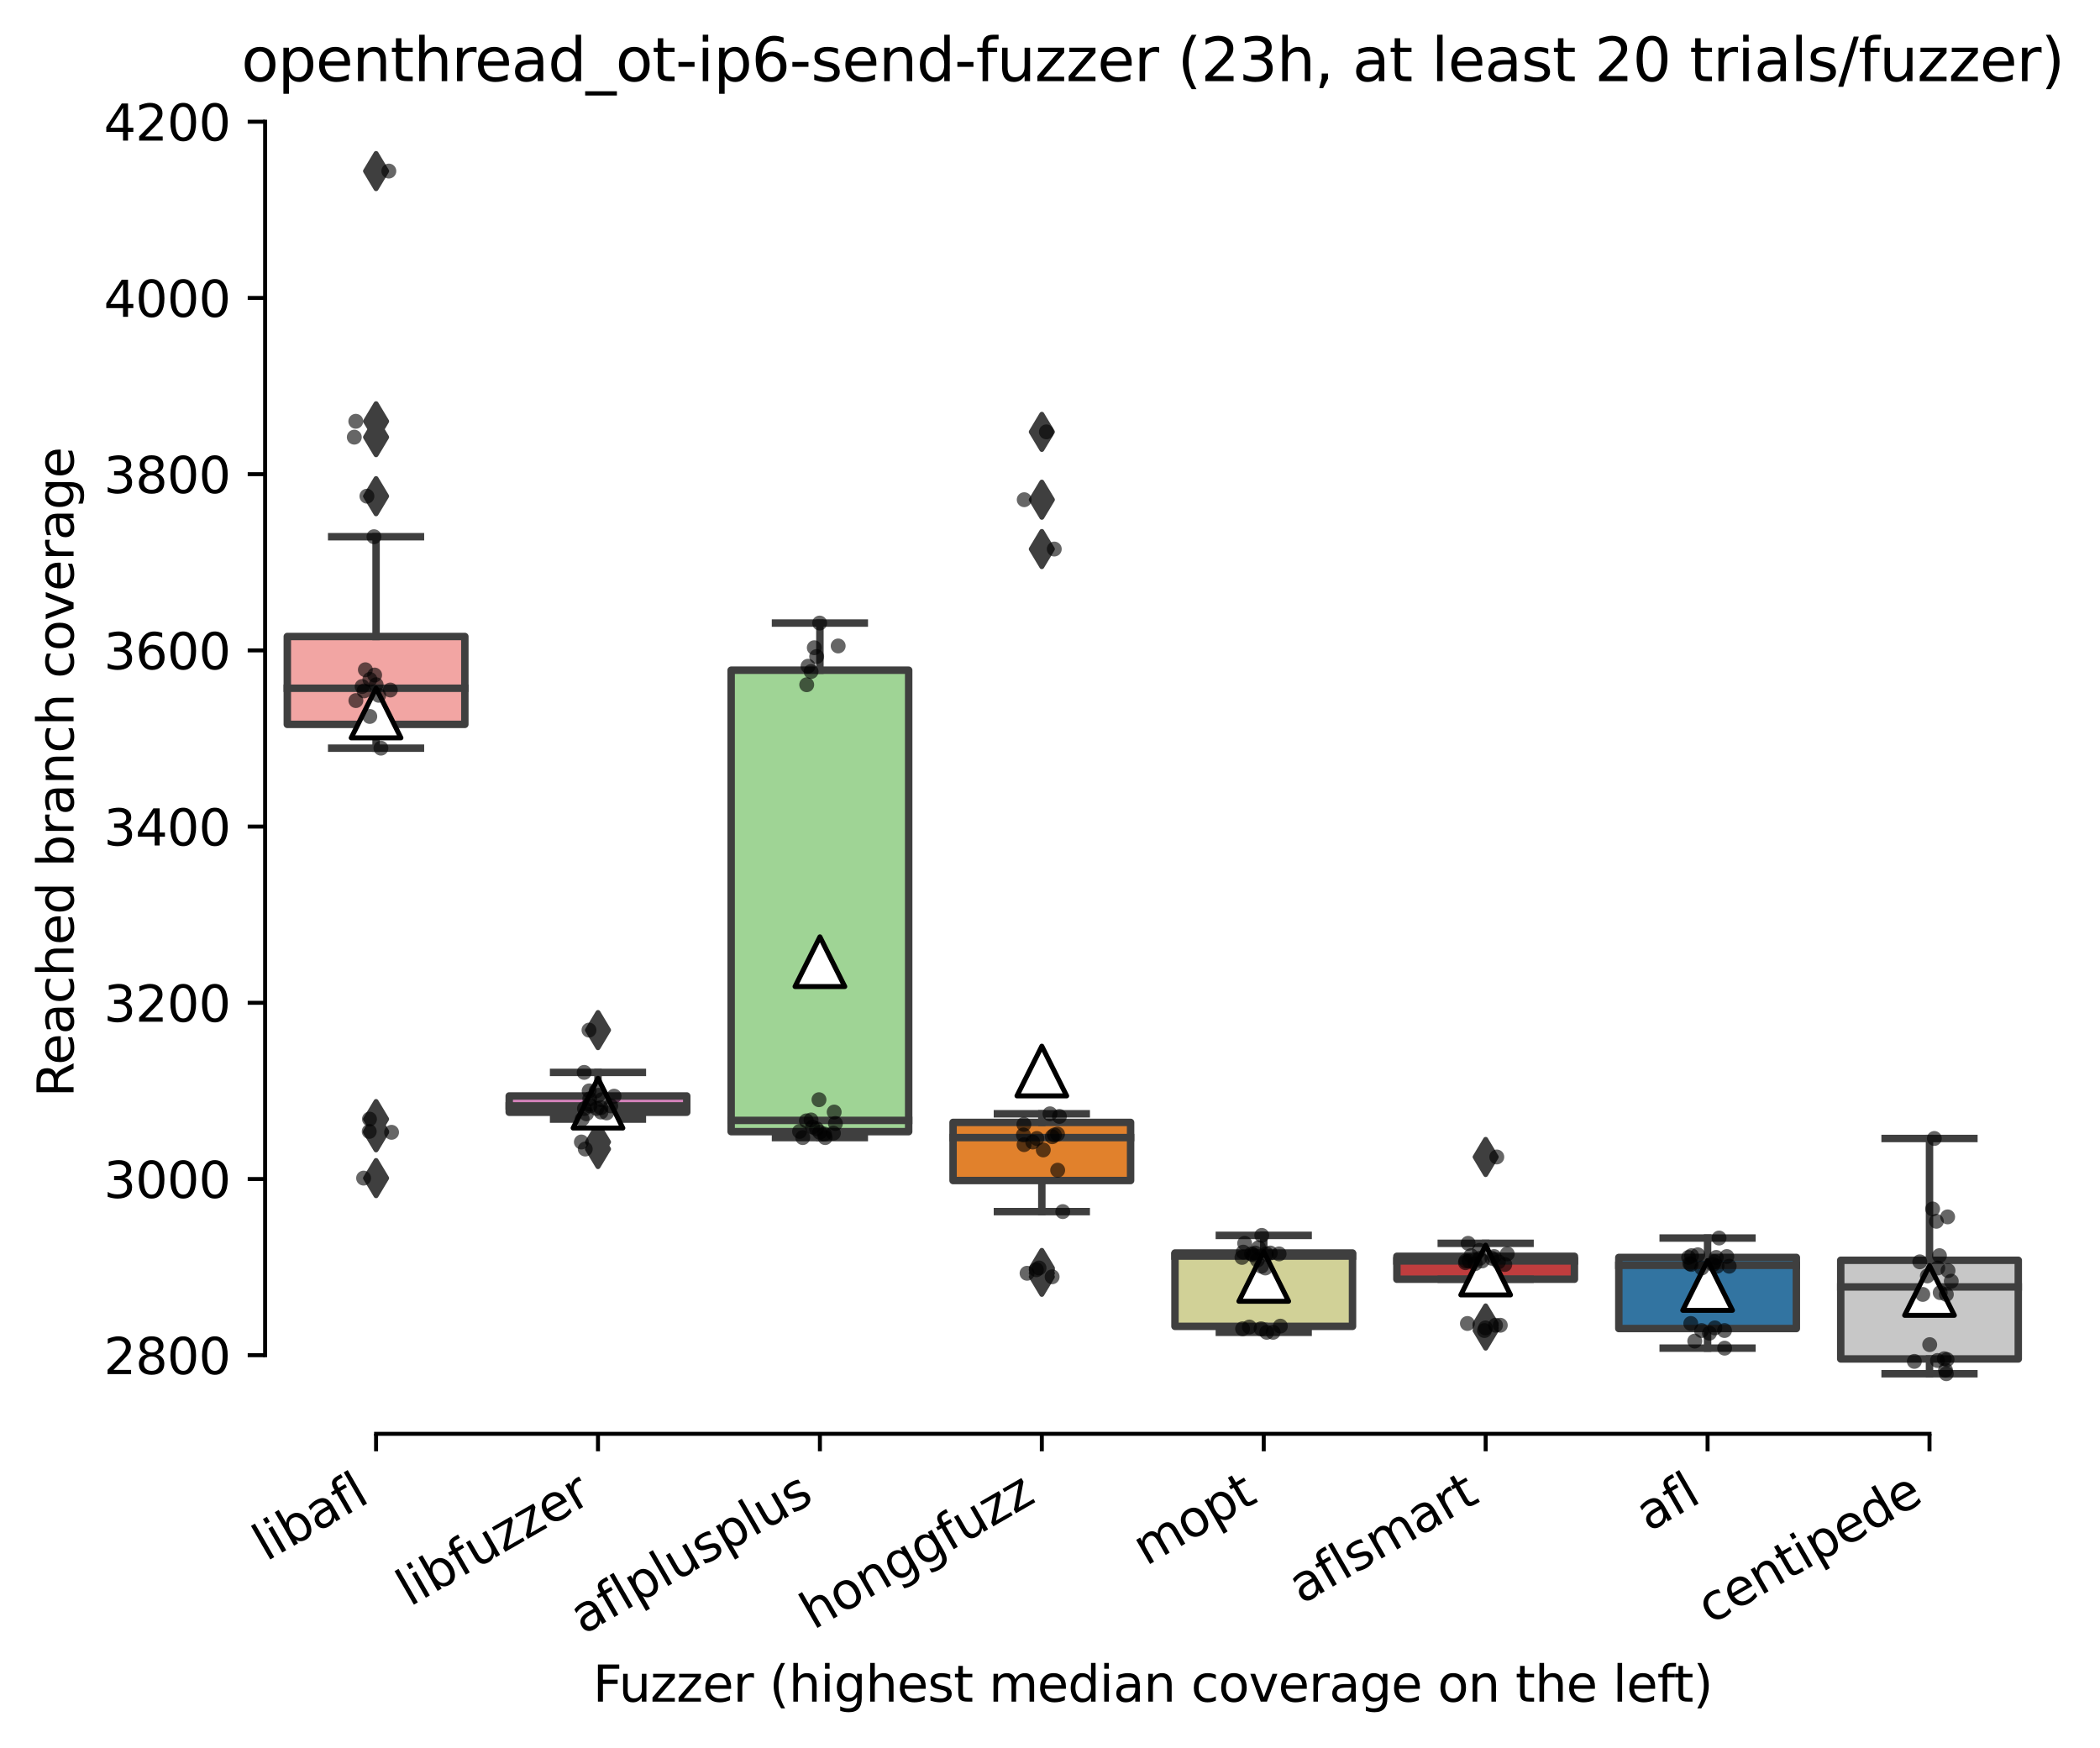 <?xml version="1.0" encoding="utf-8" standalone="no"?>
<!DOCTYPE svg PUBLIC "-//W3C//DTD SVG 1.1//EN"
  "http://www.w3.org/Graphics/SVG/1.1/DTD/svg11.dtd">
<svg xmlns:xlink="http://www.w3.org/1999/xlink" width="422.424pt" height="351.576pt" viewBox="0 0 422.424 351.576" xmlns="http://www.w3.org/2000/svg" version="1.1">
 <defs>
  <style type="text/css">*{stroke-linejoin: round; stroke-linecap: butt}</style>
 </defs>
 <g id="figure_1">
  <g id="patch_1">
   <path d="M 0 351.576 
L 422.424 351.576 
L 422.424 0 
L 0 0 
z
" style="fill: #ffffff"/>
  </g>
  <g id="axes_1">
   <g id="patch_2">
    <path d="M 53.328 288.43 
L 410.448 288.43 
L 410.448 22.318 
L 53.328 22.318 
z
" style="fill: #ffffff"/>
   </g>
   <g id="patch_3">
    <path d="M 57.792 145.715 
L 93.504 145.715 
L 93.504 128.036 
L 57.792 128.036 
L 57.792 145.715 
z
" clip-path="url(#pd98ff39c34)" style="fill: #f2a5a3; stroke: #3f3f3f; stroke-width: 1.5; stroke-linejoin: miter"/>
   </g>
   <g id="patch_4">
    <path d="M 102.432 223.741 
L 138.144 223.741 
L 138.144 220.462 
L 102.432 220.462 
L 102.432 223.741 
z
" clip-path="url(#pd98ff39c34)" style="fill: #d684bd; stroke: #3f3f3f; stroke-width: 1.5; stroke-linejoin: miter"/>
   </g>
   <g id="patch_5">
    <path d="M 147.072 227.64 
L 182.784 227.64 
L 182.784 134.815 
L 147.072 134.815 
L 147.072 227.64 
z
" clip-path="url(#pd98ff39c34)" style="fill: #9fd495; stroke: #3f3f3f; stroke-width: 1.5; stroke-linejoin: miter"/>
   </g>
   <g id="patch_6">
    <path d="M 191.712 237.476 
L 227.424 237.476 
L 227.424 225.779 
L 191.712 225.779 
L 191.712 237.476 
z
" clip-path="url(#pd98ff39c34)" style="fill: #e1812c; stroke: #3f3f3f; stroke-width: 1.5; stroke-linejoin: miter"/>
   </g>
   <g id="patch_7">
    <path d="M 236.352 266.808 
L 272.064 266.808 
L 272.064 252.054 
L 236.352 252.054 
L 236.352 266.808 
z
" clip-path="url(#pd98ff39c34)" style="fill: #d1d197; stroke: #3f3f3f; stroke-width: 1.5; stroke-linejoin: miter"/>
   </g>
   <g id="patch_8">
    <path d="M 280.992 257.326 
L 316.704 257.326 
L 316.704 252.718 
L 280.992 252.718 
L 280.992 257.326 
z
" clip-path="url(#pd98ff39c34)" style="fill: #c03d3e; stroke: #3f3f3f; stroke-width: 1.5; stroke-linejoin: miter"/>
   </g>
   <g id="patch_9">
    <path d="M 325.632 267.251 
L 361.344 267.251 
L 361.344 252.94 
L 325.632 252.94 
L 325.632 267.251 
z
" clip-path="url(#pd98ff39c34)" style="fill: #3274a1; stroke: #3f3f3f; stroke-width: 1.5; stroke-linejoin: miter"/>
   </g>
   <g id="patch_10">
    <path d="M 370.272 273.366 
L 405.984 273.366 
L 405.984 253.516 
L 370.272 253.516 
L 370.272 273.366 
z
" clip-path="url(#pd98ff39c34)" style="fill: #c7c7c7; stroke: #3f3f3f; stroke-width: 1.5; stroke-linejoin: miter"/>
   </g>
   <g id="matplotlib.axis_1">
    <g id="xtick_1">
     <g id="line2d_1">
      <defs>
       <path id="m1d681601ab" d="M 0 0 
L 0 3.5 
" style="stroke: #000000; stroke-width: 0.8"/>
      </defs>
      <g>
       <use xlink:href="#m1d681601ab" x="75.648" y="288.43" style="stroke: #000000; stroke-width: 0.8"/>
      </g>
     </g>
     <g id="text_1">
      <!-- libafl -->
      <g transform="translate(53.537 314.176) rotate(-30) scale(0.1 -0.1)">
       <defs>
        <path id="DejaVuSans-6c" d="M 603 4863 
L 1178 4863 
L 1178 0 
L 603 0 
L 603 4863 
z
" transform="scale(0.016)"/>
        <path id="DejaVuSans-69" d="M 603 3500 
L 1178 3500 
L 1178 0 
L 603 0 
L 603 3500 
z
M 603 4863 
L 1178 4863 
L 1178 4134 
L 603 4134 
L 603 4863 
z
" transform="scale(0.016)"/>
        <path id="DejaVuSans-62" d="M 3116 1747 
Q 3116 2381 2855 2742 
Q 2594 3103 2138 3103 
Q 1681 3103 1420 2742 
Q 1159 2381 1159 1747 
Q 1159 1113 1420 752 
Q 1681 391 2138 391 
Q 2594 391 2855 752 
Q 3116 1113 3116 1747 
z
M 1159 2969 
Q 1341 3281 1617 3432 
Q 1894 3584 2278 3584 
Q 2916 3584 3314 3078 
Q 3713 2572 3713 1747 
Q 3713 922 3314 415 
Q 2916 -91 2278 -91 
Q 1894 -91 1617 61 
Q 1341 213 1159 525 
L 1159 0 
L 581 0 
L 581 4863 
L 1159 4863 
L 1159 2969 
z
" transform="scale(0.016)"/>
        <path id="DejaVuSans-61" d="M 2194 1759 
Q 1497 1759 1228 1600 
Q 959 1441 959 1056 
Q 959 750 1161 570 
Q 1363 391 1709 391 
Q 2188 391 2477 730 
Q 2766 1069 2766 1631 
L 2766 1759 
L 2194 1759 
z
M 3341 1997 
L 3341 0 
L 2766 0 
L 2766 531 
Q 2569 213 2275 61 
Q 1981 -91 1556 -91 
Q 1019 -91 701 211 
Q 384 513 384 1019 
Q 384 1609 779 1909 
Q 1175 2209 1959 2209 
L 2766 2209 
L 2766 2266 
Q 2766 2663 2505 2880 
Q 2244 3097 1772 3097 
Q 1472 3097 1187 3025 
Q 903 2953 641 2809 
L 641 3341 
Q 956 3463 1253 3523 
Q 1550 3584 1831 3584 
Q 2591 3584 2966 3190 
Q 3341 2797 3341 1997 
z
" transform="scale(0.016)"/>
        <path id="DejaVuSans-66" d="M 2375 4863 
L 2375 4384 
L 1825 4384 
Q 1516 4384 1395 4259 
Q 1275 4134 1275 3809 
L 1275 3500 
L 2222 3500 
L 2222 3053 
L 1275 3053 
L 1275 0 
L 697 0 
L 697 3053 
L 147 3053 
L 147 3500 
L 697 3500 
L 697 3744 
Q 697 4328 969 4595 
Q 1241 4863 1831 4863 
L 2375 4863 
z
" transform="scale(0.016)"/>
       </defs>
       <use xlink:href="#DejaVuSans-6c"/>
       <use xlink:href="#DejaVuSans-69" x="27.783"/>
       <use xlink:href="#DejaVuSans-62" x="55.566"/>
       <use xlink:href="#DejaVuSans-61" x="119.043"/>
       <use xlink:href="#DejaVuSans-66" x="180.322"/>
       <use xlink:href="#DejaVuSans-6c" x="215.527"/>
      </g>
     </g>
    </g>
    <g id="xtick_2">
     <g id="line2d_2">
      <g>
       <use xlink:href="#m1d681601ab" x="120.288" y="288.43" style="stroke: #000000; stroke-width: 0.8"/>
      </g>
     </g>
     <g id="text_2">
      <!-- libfuzzer -->
      <g transform="translate(82.422 323.272) rotate(-30) scale(0.1 -0.1)">
       <defs>
        <path id="DejaVuSans-75" d="M 544 1381 
L 544 3500 
L 1119 3500 
L 1119 1403 
Q 1119 906 1312 657 
Q 1506 409 1894 409 
Q 2359 409 2629 706 
Q 2900 1003 2900 1516 
L 2900 3500 
L 3475 3500 
L 3475 0 
L 2900 0 
L 2900 538 
Q 2691 219 2414 64 
Q 2138 -91 1772 -91 
Q 1169 -91 856 284 
Q 544 659 544 1381 
z
M 1991 3584 
L 1991 3584 
z
" transform="scale(0.016)"/>
        <path id="DejaVuSans-7a" d="M 353 3500 
L 3084 3500 
L 3084 2975 
L 922 459 
L 3084 459 
L 3084 0 
L 275 0 
L 275 525 
L 2438 3041 
L 353 3041 
L 353 3500 
z
" transform="scale(0.016)"/>
        <path id="DejaVuSans-65" d="M 3597 1894 
L 3597 1613 
L 953 1613 
Q 991 1019 1311 708 
Q 1631 397 2203 397 
Q 2534 397 2845 478 
Q 3156 559 3463 722 
L 3463 178 
Q 3153 47 2828 -22 
Q 2503 -91 2169 -91 
Q 1331 -91 842 396 
Q 353 884 353 1716 
Q 353 2575 817 3079 
Q 1281 3584 2069 3584 
Q 2775 3584 3186 3129 
Q 3597 2675 3597 1894 
z
M 3022 2063 
Q 3016 2534 2758 2815 
Q 2500 3097 2075 3097 
Q 1594 3097 1305 2825 
Q 1016 2553 972 2059 
L 3022 2063 
z
" transform="scale(0.016)"/>
        <path id="DejaVuSans-72" d="M 2631 2963 
Q 2534 3019 2420 3045 
Q 2306 3072 2169 3072 
Q 1681 3072 1420 2755 
Q 1159 2438 1159 1844 
L 1159 0 
L 581 0 
L 581 3500 
L 1159 3500 
L 1159 2956 
Q 1341 3275 1631 3429 
Q 1922 3584 2338 3584 
Q 2397 3584 2469 3576 
Q 2541 3569 2628 3553 
L 2631 2963 
z
" transform="scale(0.016)"/>
       </defs>
       <use xlink:href="#DejaVuSans-6c"/>
       <use xlink:href="#DejaVuSans-69" x="27.783"/>
       <use xlink:href="#DejaVuSans-62" x="55.566"/>
       <use xlink:href="#DejaVuSans-66" x="119.043"/>
       <use xlink:href="#DejaVuSans-75" x="154.248"/>
       <use xlink:href="#DejaVuSans-7a" x="217.627"/>
       <use xlink:href="#DejaVuSans-7a" x="270.117"/>
       <use xlink:href="#DejaVuSans-65" x="322.607"/>
       <use xlink:href="#DejaVuSans-72" x="384.131"/>
      </g>
     </g>
    </g>
    <g id="xtick_3">
     <g id="line2d_3">
      <g>
       <use xlink:href="#m1d681601ab" x="164.928" y="288.43" style="stroke: #000000; stroke-width: 0.8"/>
      </g>
     </g>
     <g id="text_3">
      <!-- aflplusplus -->
      <g transform="translate(117.319 328.897) rotate(-30) scale(0.1 -0.1)">
       <defs>
        <path id="DejaVuSans-70" d="M 1159 525 
L 1159 -1331 
L 581 -1331 
L 581 3500 
L 1159 3500 
L 1159 2969 
Q 1341 3281 1617 3432 
Q 1894 3584 2278 3584 
Q 2916 3584 3314 3078 
Q 3713 2572 3713 1747 
Q 3713 922 3314 415 
Q 2916 -91 2278 -91 
Q 1894 -91 1617 61 
Q 1341 213 1159 525 
z
M 3116 1747 
Q 3116 2381 2855 2742 
Q 2594 3103 2138 3103 
Q 1681 3103 1420 2742 
Q 1159 2381 1159 1747 
Q 1159 1113 1420 752 
Q 1681 391 2138 391 
Q 2594 391 2855 752 
Q 3116 1113 3116 1747 
z
" transform="scale(0.016)"/>
        <path id="DejaVuSans-73" d="M 2834 3397 
L 2834 2853 
Q 2591 2978 2328 3040 
Q 2066 3103 1784 3103 
Q 1356 3103 1142 2972 
Q 928 2841 928 2578 
Q 928 2378 1081 2264 
Q 1234 2150 1697 2047 
L 1894 2003 
Q 2506 1872 2764 1633 
Q 3022 1394 3022 966 
Q 3022 478 2636 193 
Q 2250 -91 1575 -91 
Q 1294 -91 989 -36 
Q 684 19 347 128 
L 347 722 
Q 666 556 975 473 
Q 1284 391 1588 391 
Q 1994 391 2212 530 
Q 2431 669 2431 922 
Q 2431 1156 2273 1281 
Q 2116 1406 1581 1522 
L 1381 1569 
Q 847 1681 609 1914 
Q 372 2147 372 2553 
Q 372 3047 722 3315 
Q 1072 3584 1716 3584 
Q 2034 3584 2315 3537 
Q 2597 3491 2834 3397 
z
" transform="scale(0.016)"/>
       </defs>
       <use xlink:href="#DejaVuSans-61"/>
       <use xlink:href="#DejaVuSans-66" x="61.279"/>
       <use xlink:href="#DejaVuSans-6c" x="96.484"/>
       <use xlink:href="#DejaVuSans-70" x="124.268"/>
       <use xlink:href="#DejaVuSans-6c" x="187.744"/>
       <use xlink:href="#DejaVuSans-75" x="215.527"/>
       <use xlink:href="#DejaVuSans-73" x="278.906"/>
       <use xlink:href="#DejaVuSans-70" x="331.006"/>
       <use xlink:href="#DejaVuSans-6c" x="394.482"/>
       <use xlink:href="#DejaVuSans-75" x="422.266"/>
       <use xlink:href="#DejaVuSans-73" x="485.645"/>
      </g>
     </g>
    </g>
    <g id="xtick_4">
     <g id="line2d_4">
      <g>
       <use xlink:href="#m1d681601ab" x="209.568" y="288.43" style="stroke: #000000; stroke-width: 0.8"/>
      </g>
     </g>
     <g id="text_4">
      <!-- honggfuzz -->
      <g transform="translate(163.629 327.933) rotate(-30) scale(0.1 -0.1)">
       <defs>
        <path id="DejaVuSans-68" d="M 3513 2113 
L 3513 0 
L 2938 0 
L 2938 2094 
Q 2938 2591 2744 2837 
Q 2550 3084 2163 3084 
Q 1697 3084 1428 2787 
Q 1159 2491 1159 1978 
L 1159 0 
L 581 0 
L 581 4863 
L 1159 4863 
L 1159 2956 
Q 1366 3272 1645 3428 
Q 1925 3584 2291 3584 
Q 2894 3584 3203 3211 
Q 3513 2838 3513 2113 
z
" transform="scale(0.016)"/>
        <path id="DejaVuSans-6f" d="M 1959 3097 
Q 1497 3097 1228 2736 
Q 959 2375 959 1747 
Q 959 1119 1226 758 
Q 1494 397 1959 397 
Q 2419 397 2687 759 
Q 2956 1122 2956 1747 
Q 2956 2369 2687 2733 
Q 2419 3097 1959 3097 
z
M 1959 3584 
Q 2709 3584 3137 3096 
Q 3566 2609 3566 1747 
Q 3566 888 3137 398 
Q 2709 -91 1959 -91 
Q 1206 -91 779 398 
Q 353 888 353 1747 
Q 353 2609 779 3096 
Q 1206 3584 1959 3584 
z
" transform="scale(0.016)"/>
        <path id="DejaVuSans-6e" d="M 3513 2113 
L 3513 0 
L 2938 0 
L 2938 2094 
Q 2938 2591 2744 2837 
Q 2550 3084 2163 3084 
Q 1697 3084 1428 2787 
Q 1159 2491 1159 1978 
L 1159 0 
L 581 0 
L 581 3500 
L 1159 3500 
L 1159 2956 
Q 1366 3272 1645 3428 
Q 1925 3584 2291 3584 
Q 2894 3584 3203 3211 
Q 3513 2838 3513 2113 
z
" transform="scale(0.016)"/>
        <path id="DejaVuSans-67" d="M 2906 1791 
Q 2906 2416 2648 2759 
Q 2391 3103 1925 3103 
Q 1463 3103 1205 2759 
Q 947 2416 947 1791 
Q 947 1169 1205 825 
Q 1463 481 1925 481 
Q 2391 481 2648 825 
Q 2906 1169 2906 1791 
z
M 3481 434 
Q 3481 -459 3084 -895 
Q 2688 -1331 1869 -1331 
Q 1566 -1331 1297 -1286 
Q 1028 -1241 775 -1147 
L 775 -588 
Q 1028 -725 1275 -790 
Q 1522 -856 1778 -856 
Q 2344 -856 2625 -561 
Q 2906 -266 2906 331 
L 2906 616 
Q 2728 306 2450 153 
Q 2172 0 1784 0 
Q 1141 0 747 490 
Q 353 981 353 1791 
Q 353 2603 747 3093 
Q 1141 3584 1784 3584 
Q 2172 3584 2450 3431 
Q 2728 3278 2906 2969 
L 2906 3500 
L 3481 3500 
L 3481 434 
z
" transform="scale(0.016)"/>
       </defs>
       <use xlink:href="#DejaVuSans-68"/>
       <use xlink:href="#DejaVuSans-6f" x="63.379"/>
       <use xlink:href="#DejaVuSans-6e" x="124.561"/>
       <use xlink:href="#DejaVuSans-67" x="187.939"/>
       <use xlink:href="#DejaVuSans-67" x="251.416"/>
       <use xlink:href="#DejaVuSans-66" x="314.893"/>
       <use xlink:href="#DejaVuSans-75" x="350.098"/>
       <use xlink:href="#DejaVuSans-7a" x="413.477"/>
       <use xlink:href="#DejaVuSans-7a" x="465.967"/>
      </g>
     </g>
    </g>
    <g id="xtick_5">
     <g id="line2d_5">
      <g>
       <use xlink:href="#m1d681601ab" x="254.208" y="288.43" style="stroke: #000000; stroke-width: 0.8"/>
      </g>
     </g>
     <g id="text_5">
      <!-- mopt -->
      <g transform="translate(230.541 315.075) rotate(-30) scale(0.1 -0.1)">
       <defs>
        <path id="DejaVuSans-6d" d="M 3328 2828 
Q 3544 3216 3844 3400 
Q 4144 3584 4550 3584 
Q 5097 3584 5394 3201 
Q 5691 2819 5691 2113 
L 5691 0 
L 5113 0 
L 5113 2094 
Q 5113 2597 4934 2840 
Q 4756 3084 4391 3084 
Q 3944 3084 3684 2787 
Q 3425 2491 3425 1978 
L 3425 0 
L 2847 0 
L 2847 2094 
Q 2847 2600 2669 2842 
Q 2491 3084 2119 3084 
Q 1678 3084 1418 2786 
Q 1159 2488 1159 1978 
L 1159 0 
L 581 0 
L 581 3500 
L 1159 3500 
L 1159 2956 
Q 1356 3278 1631 3431 
Q 1906 3584 2284 3584 
Q 2666 3584 2933 3390 
Q 3200 3197 3328 2828 
z
" transform="scale(0.016)"/>
        <path id="DejaVuSans-74" d="M 1172 4494 
L 1172 3500 
L 2356 3500 
L 2356 3053 
L 1172 3053 
L 1172 1153 
Q 1172 725 1289 603 
Q 1406 481 1766 481 
L 2356 481 
L 2356 0 
L 1766 0 
Q 1100 0 847 248 
Q 594 497 594 1153 
L 594 3053 
L 172 3053 
L 172 3500 
L 594 3500 
L 594 4494 
L 1172 4494 
z
" transform="scale(0.016)"/>
       </defs>
       <use xlink:href="#DejaVuSans-6d"/>
       <use xlink:href="#DejaVuSans-6f" x="97.412"/>
       <use xlink:href="#DejaVuSans-70" x="158.594"/>
       <use xlink:href="#DejaVuSans-74" x="222.07"/>
      </g>
     </g>
    </g>
    <g id="xtick_6">
     <g id="line2d_6">
      <g>
       <use xlink:href="#m1d681601ab" x="298.848" y="288.43" style="stroke: #000000; stroke-width: 0.8"/>
      </g>
     </g>
     <g id="text_6">
      <!-- aflsmart -->
      <g transform="translate(261.837 322.779) rotate(-30) scale(0.1 -0.1)">
       <use xlink:href="#DejaVuSans-61"/>
       <use xlink:href="#DejaVuSans-66" x="61.279"/>
       <use xlink:href="#DejaVuSans-6c" x="96.484"/>
       <use xlink:href="#DejaVuSans-73" x="124.268"/>
       <use xlink:href="#DejaVuSans-6d" x="176.367"/>
       <use xlink:href="#DejaVuSans-61" x="273.779"/>
       <use xlink:href="#DejaVuSans-72" x="335.059"/>
       <use xlink:href="#DejaVuSans-74" x="376.172"/>
      </g>
     </g>
    </g>
    <g id="xtick_7">
     <g id="line2d_7">
      <g>
       <use xlink:href="#m1d681601ab" x="343.488" y="288.43" style="stroke: #000000; stroke-width: 0.8"/>
      </g>
     </g>
     <g id="text_7">
      <!-- afl -->
      <g transform="translate(331.687 308.224) rotate(-30) scale(0.1 -0.1)">
       <use xlink:href="#DejaVuSans-61"/>
       <use xlink:href="#DejaVuSans-66" x="61.279"/>
       <use xlink:href="#DejaVuSans-6c" x="96.484"/>
      </g>
     </g>
    </g>
    <g id="xtick_8">
     <g id="line2d_8">
      <g>
       <use xlink:href="#m1d681601ab" x="388.128" y="288.43" style="stroke: #000000; stroke-width: 0.8"/>
      </g>
     </g>
     <g id="text_8">
      <!-- centipede -->
      <g transform="translate(344.055 326.856) rotate(-30) scale(0.1 -0.1)">
       <defs>
        <path id="DejaVuSans-63" d="M 3122 3366 
L 3122 2828 
Q 2878 2963 2633 3030 
Q 2388 3097 2138 3097 
Q 1578 3097 1268 2742 
Q 959 2388 959 1747 
Q 959 1106 1268 751 
Q 1578 397 2138 397 
Q 2388 397 2633 464 
Q 2878 531 3122 666 
L 3122 134 
Q 2881 22 2623 -34 
Q 2366 -91 2075 -91 
Q 1284 -91 818 406 
Q 353 903 353 1747 
Q 353 2603 823 3093 
Q 1294 3584 2113 3584 
Q 2378 3584 2631 3529 
Q 2884 3475 3122 3366 
z
" transform="scale(0.016)"/>
        <path id="DejaVuSans-64" d="M 2906 2969 
L 2906 4863 
L 3481 4863 
L 3481 0 
L 2906 0 
L 2906 525 
Q 2725 213 2448 61 
Q 2172 -91 1784 -91 
Q 1150 -91 751 415 
Q 353 922 353 1747 
Q 353 2572 751 3078 
Q 1150 3584 1784 3584 
Q 2172 3584 2448 3432 
Q 2725 3281 2906 2969 
z
M 947 1747 
Q 947 1113 1208 752 
Q 1469 391 1925 391 
Q 2381 391 2643 752 
Q 2906 1113 2906 1747 
Q 2906 2381 2643 2742 
Q 2381 3103 1925 3103 
Q 1469 3103 1208 2742 
Q 947 2381 947 1747 
z
" transform="scale(0.016)"/>
       </defs>
       <use xlink:href="#DejaVuSans-63"/>
       <use xlink:href="#DejaVuSans-65" x="54.98"/>
       <use xlink:href="#DejaVuSans-6e" x="116.504"/>
       <use xlink:href="#DejaVuSans-74" x="179.883"/>
       <use xlink:href="#DejaVuSans-69" x="219.092"/>
       <use xlink:href="#DejaVuSans-70" x="246.875"/>
       <use xlink:href="#DejaVuSans-65" x="310.352"/>
       <use xlink:href="#DejaVuSans-64" x="371.875"/>
       <use xlink:href="#DejaVuSans-65" x="435.352"/>
      </g>
     </g>
    </g>
    <g id="text_9">
     <!-- Fuzzer (highest median coverage on the left) -->
     <g transform="translate(119.27 342.297) scale(0.1 -0.1)">
      <defs>
       <path id="DejaVuSans-46" d="M 628 4666 
L 3309 4666 
L 3309 4134 
L 1259 4134 
L 1259 2759 
L 3109 2759 
L 3109 2228 
L 1259 2228 
L 1259 0 
L 628 0 
L 628 4666 
z
" transform="scale(0.016)"/>
       <path id="DejaVuSans-20" transform="scale(0.016)"/>
       <path id="DejaVuSans-28" d="M 1984 4856 
Q 1566 4138 1362 3434 
Q 1159 2731 1159 2009 
Q 1159 1288 1364 580 
Q 1569 -128 1984 -844 
L 1484 -844 
Q 1016 -109 783 600 
Q 550 1309 550 2009 
Q 550 2706 781 3412 
Q 1013 4119 1484 4856 
L 1984 4856 
z
" transform="scale(0.016)"/>
       <path id="DejaVuSans-76" d="M 191 3500 
L 800 3500 
L 1894 563 
L 2988 3500 
L 3597 3500 
L 2284 0 
L 1503 0 
L 191 3500 
z
" transform="scale(0.016)"/>
       <path id="DejaVuSans-29" d="M 513 4856 
L 1013 4856 
Q 1481 4119 1714 3412 
Q 1947 2706 1947 2009 
Q 1947 1309 1714 600 
Q 1481 -109 1013 -844 
L 513 -844 
Q 928 -128 1133 580 
Q 1338 1288 1338 2009 
Q 1338 2731 1133 3434 
Q 928 4138 513 4856 
z
" transform="scale(0.016)"/>
      </defs>
      <use xlink:href="#DejaVuSans-46"/>
      <use xlink:href="#DejaVuSans-75" x="52.02"/>
      <use xlink:href="#DejaVuSans-7a" x="115.398"/>
      <use xlink:href="#DejaVuSans-7a" x="167.889"/>
      <use xlink:href="#DejaVuSans-65" x="220.379"/>
      <use xlink:href="#DejaVuSans-72" x="281.902"/>
      <use xlink:href="#DejaVuSans-20" x="323.016"/>
      <use xlink:href="#DejaVuSans-28" x="354.803"/>
      <use xlink:href="#DejaVuSans-68" x="393.816"/>
      <use xlink:href="#DejaVuSans-69" x="457.195"/>
      <use xlink:href="#DejaVuSans-67" x="484.979"/>
      <use xlink:href="#DejaVuSans-68" x="548.455"/>
      <use xlink:href="#DejaVuSans-65" x="611.834"/>
      <use xlink:href="#DejaVuSans-73" x="673.357"/>
      <use xlink:href="#DejaVuSans-74" x="725.457"/>
      <use xlink:href="#DejaVuSans-20" x="764.666"/>
      <use xlink:href="#DejaVuSans-6d" x="796.453"/>
      <use xlink:href="#DejaVuSans-65" x="893.865"/>
      <use xlink:href="#DejaVuSans-64" x="955.389"/>
      <use xlink:href="#DejaVuSans-69" x="1018.865"/>
      <use xlink:href="#DejaVuSans-61" x="1046.648"/>
      <use xlink:href="#DejaVuSans-6e" x="1107.928"/>
      <use xlink:href="#DejaVuSans-20" x="1171.307"/>
      <use xlink:href="#DejaVuSans-63" x="1203.094"/>
      <use xlink:href="#DejaVuSans-6f" x="1258.074"/>
      <use xlink:href="#DejaVuSans-76" x="1319.256"/>
      <use xlink:href="#DejaVuSans-65" x="1378.436"/>
      <use xlink:href="#DejaVuSans-72" x="1439.959"/>
      <use xlink:href="#DejaVuSans-61" x="1481.072"/>
      <use xlink:href="#DejaVuSans-67" x="1542.352"/>
      <use xlink:href="#DejaVuSans-65" x="1605.828"/>
      <use xlink:href="#DejaVuSans-20" x="1667.352"/>
      <use xlink:href="#DejaVuSans-6f" x="1699.139"/>
      <use xlink:href="#DejaVuSans-6e" x="1760.32"/>
      <use xlink:href="#DejaVuSans-20" x="1823.699"/>
      <use xlink:href="#DejaVuSans-74" x="1855.486"/>
      <use xlink:href="#DejaVuSans-68" x="1894.695"/>
      <use xlink:href="#DejaVuSans-65" x="1958.074"/>
      <use xlink:href="#DejaVuSans-20" x="2019.598"/>
      <use xlink:href="#DejaVuSans-6c" x="2051.385"/>
      <use xlink:href="#DejaVuSans-65" x="2079.168"/>
      <use xlink:href="#DejaVuSans-66" x="2140.691"/>
      <use xlink:href="#DejaVuSans-74" x="2174.146"/>
      <use xlink:href="#DejaVuSans-29" x="2213.355"/>
     </g>
    </g>
   </g>
   <g id="matplotlib.axis_2">
    <g id="ytick_1">
     <g id="line2d_9">
      <defs>
       <path id="ma61c54da37" d="M 0 0 
L -3.5 0 
" style="stroke: #000000; stroke-width: 0.8"/>
      </defs>
      <g>
       <use xlink:href="#ma61c54da37" x="53.328" y="272.612" style="stroke: #000000; stroke-width: 0.8"/>
      </g>
     </g>
     <g id="text_10">
      <!-- 2800 -->
      <g transform="translate(20.878 276.411) scale(0.1 -0.1)">
       <defs>
        <path id="DejaVuSans-32" d="M 1228 531 
L 3431 531 
L 3431 0 
L 469 0 
L 469 531 
Q 828 903 1448 1529 
Q 2069 2156 2228 2338 
Q 2531 2678 2651 2914 
Q 2772 3150 2772 3378 
Q 2772 3750 2511 3984 
Q 2250 4219 1831 4219 
Q 1534 4219 1204 4116 
Q 875 4013 500 3803 
L 500 4441 
Q 881 4594 1212 4672 
Q 1544 4750 1819 4750 
Q 2544 4750 2975 4387 
Q 3406 4025 3406 3419 
Q 3406 3131 3298 2873 
Q 3191 2616 2906 2266 
Q 2828 2175 2409 1742 
Q 1991 1309 1228 531 
z
" transform="scale(0.016)"/>
        <path id="DejaVuSans-38" d="M 2034 2216 
Q 1584 2216 1326 1975 
Q 1069 1734 1069 1313 
Q 1069 891 1326 650 
Q 1584 409 2034 409 
Q 2484 409 2743 651 
Q 3003 894 3003 1313 
Q 3003 1734 2745 1975 
Q 2488 2216 2034 2216 
z
M 1403 2484 
Q 997 2584 770 2862 
Q 544 3141 544 3541 
Q 544 4100 942 4425 
Q 1341 4750 2034 4750 
Q 2731 4750 3128 4425 
Q 3525 4100 3525 3541 
Q 3525 3141 3298 2862 
Q 3072 2584 2669 2484 
Q 3125 2378 3379 2068 
Q 3634 1759 3634 1313 
Q 3634 634 3220 271 
Q 2806 -91 2034 -91 
Q 1263 -91 848 271 
Q 434 634 434 1313 
Q 434 1759 690 2068 
Q 947 2378 1403 2484 
z
M 1172 3481 
Q 1172 3119 1398 2916 
Q 1625 2713 2034 2713 
Q 2441 2713 2670 2916 
Q 2900 3119 2900 3481 
Q 2900 3844 2670 4047 
Q 2441 4250 2034 4250 
Q 1625 4250 1398 4047 
Q 1172 3844 1172 3481 
z
" transform="scale(0.016)"/>
        <path id="DejaVuSans-30" d="M 2034 4250 
Q 1547 4250 1301 3770 
Q 1056 3291 1056 2328 
Q 1056 1369 1301 889 
Q 1547 409 2034 409 
Q 2525 409 2770 889 
Q 3016 1369 3016 2328 
Q 3016 3291 2770 3770 
Q 2525 4250 2034 4250 
z
M 2034 4750 
Q 2819 4750 3233 4129 
Q 3647 3509 3647 2328 
Q 3647 1150 3233 529 
Q 2819 -91 2034 -91 
Q 1250 -91 836 529 
Q 422 1150 422 2328 
Q 422 3509 836 4129 
Q 1250 4750 2034 4750 
z
" transform="scale(0.016)"/>
       </defs>
       <use xlink:href="#DejaVuSans-32"/>
       <use xlink:href="#DejaVuSans-38" x="63.623"/>
       <use xlink:href="#DejaVuSans-30" x="127.246"/>
       <use xlink:href="#DejaVuSans-30" x="190.869"/>
      </g>
     </g>
    </g>
    <g id="ytick_2">
     <g id="line2d_10">
      <g>
       <use xlink:href="#ma61c54da37" x="53.328" y="237.166" style="stroke: #000000; stroke-width: 0.8"/>
      </g>
     </g>
     <g id="text_11">
      <!-- 3000 -->
      <g transform="translate(20.878 240.965) scale(0.1 -0.1)">
       <defs>
        <path id="DejaVuSans-33" d="M 2597 2516 
Q 3050 2419 3304 2112 
Q 3559 1806 3559 1356 
Q 3559 666 3084 287 
Q 2609 -91 1734 -91 
Q 1441 -91 1130 -33 
Q 819 25 488 141 
L 488 750 
Q 750 597 1062 519 
Q 1375 441 1716 441 
Q 2309 441 2620 675 
Q 2931 909 2931 1356 
Q 2931 1769 2642 2001 
Q 2353 2234 1838 2234 
L 1294 2234 
L 1294 2753 
L 1863 2753 
Q 2328 2753 2575 2939 
Q 2822 3125 2822 3475 
Q 2822 3834 2567 4026 
Q 2313 4219 1838 4219 
Q 1578 4219 1281 4162 
Q 984 4106 628 3988 
L 628 4550 
Q 988 4650 1302 4700 
Q 1616 4750 1894 4750 
Q 2613 4750 3031 4423 
Q 3450 4097 3450 3541 
Q 3450 3153 3228 2886 
Q 3006 2619 2597 2516 
z
" transform="scale(0.016)"/>
       </defs>
       <use xlink:href="#DejaVuSans-33"/>
       <use xlink:href="#DejaVuSans-30" x="63.623"/>
       <use xlink:href="#DejaVuSans-30" x="127.246"/>
       <use xlink:href="#DejaVuSans-30" x="190.869"/>
      </g>
     </g>
    </g>
    <g id="ytick_3">
     <g id="line2d_11">
      <g>
       <use xlink:href="#ma61c54da37" x="53.328" y="201.72" style="stroke: #000000; stroke-width: 0.8"/>
      </g>
     </g>
     <g id="text_12">
      <!-- 3200 -->
      <g transform="translate(20.878 205.519) scale(0.1 -0.1)">
       <use xlink:href="#DejaVuSans-33"/>
       <use xlink:href="#DejaVuSans-32" x="63.623"/>
       <use xlink:href="#DejaVuSans-30" x="127.246"/>
       <use xlink:href="#DejaVuSans-30" x="190.869"/>
      </g>
     </g>
    </g>
    <g id="ytick_4">
     <g id="line2d_12">
      <g>
       <use xlink:href="#ma61c54da37" x="53.328" y="166.274" style="stroke: #000000; stroke-width: 0.8"/>
      </g>
     </g>
     <g id="text_13">
      <!-- 3400 -->
      <g transform="translate(20.878 170.073) scale(0.1 -0.1)">
       <defs>
        <path id="DejaVuSans-34" d="M 2419 4116 
L 825 1625 
L 2419 1625 
L 2419 4116 
z
M 2253 4666 
L 3047 4666 
L 3047 1625 
L 3713 1625 
L 3713 1100 
L 3047 1100 
L 3047 0 
L 2419 0 
L 2419 1100 
L 313 1100 
L 313 1709 
L 2253 4666 
z
" transform="scale(0.016)"/>
       </defs>
       <use xlink:href="#DejaVuSans-33"/>
       <use xlink:href="#DejaVuSans-34" x="63.623"/>
       <use xlink:href="#DejaVuSans-30" x="127.246"/>
       <use xlink:href="#DejaVuSans-30" x="190.869"/>
      </g>
     </g>
    </g>
    <g id="ytick_5">
     <g id="line2d_13">
      <g>
       <use xlink:href="#ma61c54da37" x="53.328" y="130.828" style="stroke: #000000; stroke-width: 0.8"/>
      </g>
     </g>
     <g id="text_14">
      <!-- 3600 -->
      <g transform="translate(20.878 134.627) scale(0.1 -0.1)">
       <defs>
        <path id="DejaVuSans-36" d="M 2113 2584 
Q 1688 2584 1439 2293 
Q 1191 2003 1191 1497 
Q 1191 994 1439 701 
Q 1688 409 2113 409 
Q 2538 409 2786 701 
Q 3034 994 3034 1497 
Q 3034 2003 2786 2293 
Q 2538 2584 2113 2584 
z
M 3366 4563 
L 3366 3988 
Q 3128 4100 2886 4159 
Q 2644 4219 2406 4219 
Q 1781 4219 1451 3797 
Q 1122 3375 1075 2522 
Q 1259 2794 1537 2939 
Q 1816 3084 2150 3084 
Q 2853 3084 3261 2657 
Q 3669 2231 3669 1497 
Q 3669 778 3244 343 
Q 2819 -91 2113 -91 
Q 1303 -91 875 529 
Q 447 1150 447 2328 
Q 447 3434 972 4092 
Q 1497 4750 2381 4750 
Q 2619 4750 2861 4703 
Q 3103 4656 3366 4563 
z
" transform="scale(0.016)"/>
       </defs>
       <use xlink:href="#DejaVuSans-33"/>
       <use xlink:href="#DejaVuSans-36" x="63.623"/>
       <use xlink:href="#DejaVuSans-30" x="127.246"/>
       <use xlink:href="#DejaVuSans-30" x="190.869"/>
      </g>
     </g>
    </g>
    <g id="ytick_6">
     <g id="line2d_14">
      <g>
       <use xlink:href="#ma61c54da37" x="53.328" y="95.382" style="stroke: #000000; stroke-width: 0.8"/>
      </g>
     </g>
     <g id="text_15">
      <!-- 3800 -->
      <g transform="translate(20.878 99.181) scale(0.1 -0.1)">
       <use xlink:href="#DejaVuSans-33"/>
       <use xlink:href="#DejaVuSans-38" x="63.623"/>
       <use xlink:href="#DejaVuSans-30" x="127.246"/>
       <use xlink:href="#DejaVuSans-30" x="190.869"/>
      </g>
     </g>
    </g>
    <g id="ytick_7">
     <g id="line2d_15">
      <g>
       <use xlink:href="#ma61c54da37" x="53.328" y="59.935" style="stroke: #000000; stroke-width: 0.8"/>
      </g>
     </g>
     <g id="text_16">
      <!-- 4000 -->
      <g transform="translate(20.878 63.735) scale(0.1 -0.1)">
       <use xlink:href="#DejaVuSans-34"/>
       <use xlink:href="#DejaVuSans-30" x="63.623"/>
       <use xlink:href="#DejaVuSans-30" x="127.246"/>
       <use xlink:href="#DejaVuSans-30" x="190.869"/>
      </g>
     </g>
    </g>
    <g id="ytick_8">
     <g id="line2d_16">
      <g>
       <use xlink:href="#ma61c54da37" x="53.328" y="24.489" style="stroke: #000000; stroke-width: 0.8"/>
      </g>
     </g>
     <g id="text_17">
      <!-- 4200 -->
      <g transform="translate(20.878 28.288) scale(0.1 -0.1)">
       <use xlink:href="#DejaVuSans-34"/>
       <use xlink:href="#DejaVuSans-32" x="63.623"/>
       <use xlink:href="#DejaVuSans-30" x="127.246"/>
       <use xlink:href="#DejaVuSans-30" x="190.869"/>
      </g>
     </g>
    </g>
    <g id="text_18">
     <!-- Reached branch coverage -->
     <g transform="translate(14.798 220.706) rotate(-90) scale(0.1 -0.1)">
      <defs>
       <path id="DejaVuSans-52" d="M 2841 2188 
Q 3044 2119 3236 1894 
Q 3428 1669 3622 1275 
L 4263 0 
L 3584 0 
L 2988 1197 
Q 2756 1666 2539 1819 
Q 2322 1972 1947 1972 
L 1259 1972 
L 1259 0 
L 628 0 
L 628 4666 
L 2053 4666 
Q 2853 4666 3247 4331 
Q 3641 3997 3641 3322 
Q 3641 2881 3436 2590 
Q 3231 2300 2841 2188 
z
M 1259 4147 
L 1259 2491 
L 2053 2491 
Q 2509 2491 2742 2702 
Q 2975 2913 2975 3322 
Q 2975 3731 2742 3939 
Q 2509 4147 2053 4147 
L 1259 4147 
z
" transform="scale(0.016)"/>
      </defs>
      <use xlink:href="#DejaVuSans-52"/>
      <use xlink:href="#DejaVuSans-65" x="64.982"/>
      <use xlink:href="#DejaVuSans-61" x="126.506"/>
      <use xlink:href="#DejaVuSans-63" x="187.785"/>
      <use xlink:href="#DejaVuSans-68" x="242.766"/>
      <use xlink:href="#DejaVuSans-65" x="306.145"/>
      <use xlink:href="#DejaVuSans-64" x="367.668"/>
      <use xlink:href="#DejaVuSans-20" x="431.145"/>
      <use xlink:href="#DejaVuSans-62" x="462.932"/>
      <use xlink:href="#DejaVuSans-72" x="526.408"/>
      <use xlink:href="#DejaVuSans-61" x="567.521"/>
      <use xlink:href="#DejaVuSans-6e" x="628.801"/>
      <use xlink:href="#DejaVuSans-63" x="692.18"/>
      <use xlink:href="#DejaVuSans-68" x="747.16"/>
      <use xlink:href="#DejaVuSans-20" x="810.539"/>
      <use xlink:href="#DejaVuSans-63" x="842.326"/>
      <use xlink:href="#DejaVuSans-6f" x="897.307"/>
      <use xlink:href="#DejaVuSans-76" x="958.488"/>
      <use xlink:href="#DejaVuSans-65" x="1017.668"/>
      <use xlink:href="#DejaVuSans-72" x="1079.191"/>
      <use xlink:href="#DejaVuSans-61" x="1120.305"/>
      <use xlink:href="#DejaVuSans-67" x="1181.584"/>
      <use xlink:href="#DejaVuSans-65" x="1245.061"/>
     </g>
    </g>
   </g>
   <g id="line2d_17">
    <path d="M 75.648 145.715 
L 75.648 150.5 
" clip-path="url(#pd98ff39c34)" style="fill: none; stroke: #3f3f3f; stroke-width: 1.5; stroke-linecap: square"/>
   </g>
   <g id="line2d_18">
    <path d="M 75.648 128.036 
L 75.648 107.965 
" clip-path="url(#pd98ff39c34)" style="fill: none; stroke: #3f3f3f; stroke-width: 1.5; stroke-linecap: square"/>
   </g>
   <g id="line2d_19">
    <path d="M 66.72 150.5 
L 84.576 150.5 
" clip-path="url(#pd98ff39c34)" style="fill: none; stroke: #3f3f3f; stroke-width: 1.5; stroke-linecap: square"/>
   </g>
   <g id="line2d_20">
    <path d="M 66.72 107.965 
L 84.576 107.965 
" clip-path="url(#pd98ff39c34)" style="fill: none; stroke: #3f3f3f; stroke-width: 1.5; stroke-linecap: square"/>
   </g>
   <g id="line2d_21">
    <defs>
     <path id="me13987ed80" d="M -0 3.536 
L 2.121 0 
L -0 -3.536 
L -2.121 -0 
z
" style="stroke: #3f3f3f; stroke-linejoin: miter"/>
    </defs>
    <g clip-path="url(#pd98ff39c34)">
     <use xlink:href="#me13987ed80" x="75.648" y="227.773" style="fill: #3f3f3f; stroke: #3f3f3f; stroke-linejoin: miter"/>
     <use xlink:href="#me13987ed80" x="75.648" y="225.114" style="fill: #3f3f3f; stroke: #3f3f3f; stroke-linejoin: miter"/>
     <use xlink:href="#me13987ed80" x="75.648" y="236.989" style="fill: #3f3f3f; stroke: #3f3f3f; stroke-linejoin: miter"/>
     <use xlink:href="#me13987ed80" x="75.648" y="227.596" style="fill: #3f3f3f; stroke: #3f3f3f; stroke-linejoin: miter"/>
     <use xlink:href="#me13987ed80" x="75.648" y="34.414" style="fill: #3f3f3f; stroke: #3f3f3f; stroke-linejoin: miter"/>
     <use xlink:href="#me13987ed80" x="75.648" y="84.748" style="fill: #3f3f3f; stroke: #3f3f3f; stroke-linejoin: miter"/>
     <use xlink:href="#me13987ed80" x="75.648" y="87.938" style="fill: #3f3f3f; stroke: #3f3f3f; stroke-linejoin: miter"/>
     <use xlink:href="#me13987ed80" x="75.648" y="99.812" style="fill: #3f3f3f; stroke: #3f3f3f; stroke-linejoin: miter"/>
    </g>
   </g>
   <g id="line2d_22">
    <path d="M 120.288 223.741 
L 120.288 225.114 
" clip-path="url(#pd98ff39c34)" style="fill: none; stroke: #3f3f3f; stroke-width: 1.5; stroke-linecap: square"/>
   </g>
   <g id="line2d_23">
    <path d="M 120.288 220.462 
L 120.288 215.721 
" clip-path="url(#pd98ff39c34)" style="fill: none; stroke: #3f3f3f; stroke-width: 1.5; stroke-linecap: square"/>
   </g>
   <g id="line2d_24">
    <path d="M 111.36 225.114 
L 129.216 225.114 
" clip-path="url(#pd98ff39c34)" style="fill: none; stroke: #3f3f3f; stroke-width: 1.5; stroke-linecap: square"/>
   </g>
   <g id="line2d_25">
    <path d="M 111.36 215.721 
L 129.216 215.721 
" clip-path="url(#pd98ff39c34)" style="fill: none; stroke: #3f3f3f; stroke-width: 1.5; stroke-linecap: square"/>
   </g>
   <g id="line2d_26">
    <g clip-path="url(#pd98ff39c34)">
     <use xlink:href="#me13987ed80" x="120.288" y="231.14" style="fill: #3f3f3f; stroke: #3f3f3f; stroke-linejoin: miter"/>
     <use xlink:href="#me13987ed80" x="120.288" y="229.722" style="fill: #3f3f3f; stroke: #3f3f3f; stroke-linejoin: miter"/>
     <use xlink:href="#me13987ed80" x="120.288" y="207.214" style="fill: #3f3f3f; stroke: #3f3f3f; stroke-linejoin: miter"/>
    </g>
   </g>
   <g id="line2d_27">
    <path d="M 164.928 227.64 
L 164.928 228.836 
" clip-path="url(#pd98ff39c34)" style="fill: none; stroke: #3f3f3f; stroke-width: 1.5; stroke-linecap: square"/>
   </g>
   <g id="line2d_28">
    <path d="M 164.928 134.815 
L 164.928 125.334 
" clip-path="url(#pd98ff39c34)" style="fill: none; stroke: #3f3f3f; stroke-width: 1.5; stroke-linecap: square"/>
   </g>
   <g id="line2d_29">
    <path d="M 156 228.836 
L 173.856 228.836 
" clip-path="url(#pd98ff39c34)" style="fill: none; stroke: #3f3f3f; stroke-width: 1.5; stroke-linecap: square"/>
   </g>
   <g id="line2d_30">
    <path d="M 156 125.334 
L 173.856 125.334 
" clip-path="url(#pd98ff39c34)" style="fill: none; stroke: #3f3f3f; stroke-width: 1.5; stroke-linecap: square"/>
   </g>
   <g id="line2d_31"/>
   <g id="line2d_32">
    <path d="M 209.568 237.476 
L 209.568 243.724 
" clip-path="url(#pd98ff39c34)" style="fill: none; stroke: #3f3f3f; stroke-width: 1.5; stroke-linecap: square"/>
   </g>
   <g id="line2d_33">
    <path d="M 209.568 225.779 
L 209.568 224.051 
" clip-path="url(#pd98ff39c34)" style="fill: none; stroke: #3f3f3f; stroke-width: 1.5; stroke-linecap: square"/>
   </g>
   <g id="line2d_34">
    <path d="M 200.64 243.724 
L 218.496 243.724 
" clip-path="url(#pd98ff39c34)" style="fill: none; stroke: #3f3f3f; stroke-width: 1.5; stroke-linecap: square"/>
   </g>
   <g id="line2d_35">
    <path d="M 200.64 224.051 
L 218.496 224.051 
" clip-path="url(#pd98ff39c34)" style="fill: none; stroke: #3f3f3f; stroke-width: 1.5; stroke-linecap: square"/>
   </g>
   <g id="line2d_36">
    <g clip-path="url(#pd98ff39c34)">
     <use xlink:href="#me13987ed80" x="209.568" y="256.839" style="fill: #3f3f3f; stroke: #3f3f3f; stroke-linejoin: miter"/>
     <use xlink:href="#me13987ed80" x="209.568" y="255.421" style="fill: #3f3f3f; stroke: #3f3f3f; stroke-linejoin: miter"/>
     <use xlink:href="#me13987ed80" x="209.568" y="256.13" style="fill: #3f3f3f; stroke: #3f3f3f; stroke-linejoin: miter"/>
     <use xlink:href="#me13987ed80" x="209.568" y="255.066" style="fill: #3f3f3f; stroke: #3f3f3f; stroke-linejoin: miter"/>
     <use xlink:href="#me13987ed80" x="209.568" y="100.521" style="fill: #3f3f3f; stroke: #3f3f3f; stroke-linejoin: miter"/>
     <use xlink:href="#me13987ed80" x="209.568" y="110.446" style="fill: #3f3f3f; stroke: #3f3f3f; stroke-linejoin: miter"/>
     <use xlink:href="#me13987ed80" x="209.568" y="86.874" style="fill: #3f3f3f; stroke: #3f3f3f; stroke-linejoin: miter"/>
    </g>
   </g>
   <g id="line2d_37">
    <path d="M 254.208 266.808 
L 254.208 268.004 
" clip-path="url(#pd98ff39c34)" style="fill: none; stroke: #3f3f3f; stroke-width: 1.5; stroke-linecap: square"/>
   </g>
   <g id="line2d_38">
    <path d="M 254.208 252.054 
L 254.208 248.509 
" clip-path="url(#pd98ff39c34)" style="fill: none; stroke: #3f3f3f; stroke-width: 1.5; stroke-linecap: square"/>
   </g>
   <g id="line2d_39">
    <path d="M 245.28 268.004 
L 263.136 268.004 
" clip-path="url(#pd98ff39c34)" style="fill: none; stroke: #3f3f3f; stroke-width: 1.5; stroke-linecap: square"/>
   </g>
   <g id="line2d_40">
    <path d="M 245.28 248.509 
L 263.136 248.509 
" clip-path="url(#pd98ff39c34)" style="fill: none; stroke: #3f3f3f; stroke-width: 1.5; stroke-linecap: square"/>
   </g>
   <g id="line2d_41"/>
   <g id="line2d_42">
    <path d="M 298.848 257.326 
L 298.848 257.326 
" clip-path="url(#pd98ff39c34)" style="fill: none; stroke: #3f3f3f; stroke-width: 1.5; stroke-linecap: square"/>
   </g>
   <g id="line2d_43">
    <path d="M 298.848 252.718 
L 298.848 250.104 
" clip-path="url(#pd98ff39c34)" style="fill: none; stroke: #3f3f3f; stroke-width: 1.5; stroke-linecap: square"/>
   </g>
   <g id="line2d_44">
    <path d="M 289.92 257.326 
L 307.776 257.326 
" clip-path="url(#pd98ff39c34)" style="fill: none; stroke: #3f3f3f; stroke-width: 1.5; stroke-linecap: square"/>
   </g>
   <g id="line2d_45">
    <path d="M 289.92 250.104 
L 307.776 250.104 
" clip-path="url(#pd98ff39c34)" style="fill: none; stroke: #3f3f3f; stroke-width: 1.5; stroke-linecap: square"/>
   </g>
   <g id="line2d_46">
    <g clip-path="url(#pd98ff39c34)">
     <use xlink:href="#me13987ed80" x="298.848" y="266.586" style="fill: #3f3f3f; stroke: #3f3f3f; stroke-linejoin: miter"/>
     <use xlink:href="#me13987ed80" x="298.848" y="266.232" style="fill: #3f3f3f; stroke: #3f3f3f; stroke-linejoin: miter"/>
     <use xlink:href="#me13987ed80" x="298.848" y="266.586" style="fill: #3f3f3f; stroke: #3f3f3f; stroke-linejoin: miter"/>
     <use xlink:href="#me13987ed80" x="298.848" y="267.118" style="fill: #3f3f3f; stroke: #3f3f3f; stroke-linejoin: miter"/>
     <use xlink:href="#me13987ed80" x="298.848" y="267.65" style="fill: #3f3f3f; stroke: #3f3f3f; stroke-linejoin: miter"/>
     <use xlink:href="#me13987ed80" x="298.848" y="232.735" style="fill: #3f3f3f; stroke: #3f3f3f; stroke-linejoin: miter"/>
    </g>
   </g>
   <g id="line2d_47">
    <path d="M 343.488 267.251 
L 343.488 271.194 
" clip-path="url(#pd98ff39c34)" style="fill: none; stroke: #3f3f3f; stroke-width: 1.5; stroke-linecap: square"/>
   </g>
   <g id="line2d_48">
    <path d="M 343.488 252.94 
L 343.488 249.041 
" clip-path="url(#pd98ff39c34)" style="fill: none; stroke: #3f3f3f; stroke-width: 1.5; stroke-linecap: square"/>
   </g>
   <g id="line2d_49">
    <path d="M 334.56 271.194 
L 352.416 271.194 
" clip-path="url(#pd98ff39c34)" style="fill: none; stroke: #3f3f3f; stroke-width: 1.5; stroke-linecap: square"/>
   </g>
   <g id="line2d_50">
    <path d="M 334.56 249.041 
L 352.416 249.041 
" clip-path="url(#pd98ff39c34)" style="fill: none; stroke: #3f3f3f; stroke-width: 1.5; stroke-linecap: square"/>
   </g>
   <g id="line2d_51"/>
   <g id="line2d_52">
    <path d="M 388.128 273.366 
L 388.128 276.334 
" clip-path="url(#pd98ff39c34)" style="fill: none; stroke: #3f3f3f; stroke-width: 1.5; stroke-linecap: square"/>
   </g>
   <g id="line2d_53">
    <path d="M 388.128 253.516 
L 388.128 229.014 
" clip-path="url(#pd98ff39c34)" style="fill: none; stroke: #3f3f3f; stroke-width: 1.5; stroke-linecap: square"/>
   </g>
   <g id="line2d_54">
    <path d="M 379.2 276.334 
L 397.056 276.334 
" clip-path="url(#pd98ff39c34)" style="fill: none; stroke: #3f3f3f; stroke-width: 1.5; stroke-linecap: square"/>
   </g>
   <g id="line2d_55">
    <path d="M 379.2 229.014 
L 397.056 229.014 
" clip-path="url(#pd98ff39c34)" style="fill: none; stroke: #3f3f3f; stroke-width: 1.5; stroke-linecap: square"/>
   </g>
   <g id="line2d_56"/>
   <g id="line2d_57">
    <path d="M 57.792 138.449 
L 93.504 138.449 
" clip-path="url(#pd98ff39c34)" style="fill: none; stroke: #3f3f3f; stroke-width: 1.5; stroke-linecap: square"/>
   </g>
   <g id="line2d_58">
    <defs>
     <path id="m9045890067" d="M 0 -5 
L -5 5 
L 5 5 
z
" style="stroke: #000000; stroke-linejoin: miter"/>
    </defs>
    <g clip-path="url(#pd98ff39c34)">
     <use xlink:href="#m9045890067" x="75.648" y="143.429" style="fill: #ffffff; stroke: #000000; stroke-linejoin: miter"/>
    </g>
   </g>
   <g id="line2d_59">
    <path d="M 102.432 222.456 
L 138.144 222.456 
" clip-path="url(#pd98ff39c34)" style="fill: none; stroke: #3f3f3f; stroke-width: 1.5; stroke-linecap: square"/>
   </g>
   <g id="line2d_60">
    <g clip-path="url(#pd98ff39c34)">
     <use xlink:href="#m9045890067" x="120.288" y="221.915" style="fill: #ffffff; stroke: #000000; stroke-linejoin: miter"/>
    </g>
   </g>
   <g id="line2d_61">
    <path d="M 147.072 225.38 
L 182.784 225.38 
" clip-path="url(#pd98ff39c34)" style="fill: none; stroke: #3f3f3f; stroke-width: 1.5; stroke-linecap: square"/>
   </g>
   <g id="line2d_62">
    <g clip-path="url(#pd98ff39c34)">
     <use xlink:href="#m9045890067" x="164.928" y="193.452" style="fill: #ffffff; stroke: #000000; stroke-linejoin: miter"/>
    </g>
   </g>
   <g id="line2d_63">
    <path d="M 191.712 228.836 
L 227.424 228.836 
" clip-path="url(#pd98ff39c34)" style="fill: none; stroke: #3f3f3f; stroke-width: 1.5; stroke-linecap: square"/>
   </g>
   <g id="line2d_64">
    <g clip-path="url(#pd98ff39c34)">
     <use xlink:href="#m9045890067" x="209.568" y="215.446" style="fill: #ffffff; stroke: #000000; stroke-linejoin: miter"/>
    </g>
   </g>
   <g id="line2d_65">
    <path d="M 236.352 252.674 
L 272.064 252.674 
" clip-path="url(#pd98ff39c34)" style="fill: none; stroke: #3f3f3f; stroke-width: 1.5; stroke-linecap: square"/>
   </g>
   <g id="line2d_66">
    <g clip-path="url(#pd98ff39c34)">
     <use xlink:href="#m9045890067" x="254.208" y="256.759" style="fill: #ffffff; stroke: #000000; stroke-linejoin: miter"/>
    </g>
   </g>
   <g id="line2d_67">
    <path d="M 280.992 253.649 
L 316.704 253.649 
" clip-path="url(#pd98ff39c34)" style="fill: none; stroke: #3f3f3f; stroke-width: 1.5; stroke-linecap: square"/>
   </g>
   <g id="line2d_68">
    <g clip-path="url(#pd98ff39c34)">
     <use xlink:href="#m9045890067" x="298.848" y="255.483" style="fill: #ffffff; stroke: #000000; stroke-linejoin: miter"/>
    </g>
   </g>
   <g id="line2d_69">
    <path d="M 325.632 254.535 
L 361.344 254.535 
" clip-path="url(#pd98ff39c34)" style="fill: none; stroke: #3f3f3f; stroke-width: 1.5; stroke-linecap: square"/>
   </g>
   <g id="line2d_70">
    <g clip-path="url(#pd98ff39c34)">
     <use xlink:href="#m9045890067" x="343.488" y="258.584" style="fill: #ffffff; stroke: #000000; stroke-linejoin: miter"/>
    </g>
   </g>
   <g id="line2d_71">
    <path d="M 370.272 258.877 
L 405.984 258.877 
" clip-path="url(#pd98ff39c34)" style="fill: none; stroke: #3f3f3f; stroke-width: 1.5; stroke-linecap: square"/>
   </g>
   <g id="line2d_72">
    <g clip-path="url(#pd98ff39c34)">
     <use xlink:href="#m9045890067" x="388.128" y="259.586" style="fill: #ffffff; stroke: #000000; stroke-linejoin: miter"/>
    </g>
   </g>
   <g id="patch_11">
    <path d="M 53.328 272.612 
L 53.328 24.489 
" style="fill: none; stroke: #000000; stroke-width: 0.8; stroke-linejoin: miter; stroke-linecap: square"/>
   </g>
   <g id="patch_12">
    <path d="M 75.648 288.43 
L 388.128 288.43 
" style="fill: none; stroke: #000000; stroke-width: 0.8; stroke-linejoin: miter; stroke-linecap: square"/>
   </g>
   <g id="PathCollection_1">
    <defs>
     <path id="m8d4f1e944e" d="M 0 1.5 
C 0.398 1.5 0.779 1.342 1.061 1.061 
C 1.342 0.779 1.5 0.398 1.5 0 
C 1.5 -0.398 1.342 -0.779 1.061 -1.061 
C 0.779 -1.342 0.398 -1.5 0 -1.5 
C -0.398 -1.5 -0.779 -1.342 -1.061 -1.061 
C -1.342 -0.779 -1.5 -0.398 -1.5 0 
C -1.5 0.398 -1.342 0.779 -1.061 1.061 
C -0.779 1.342 -0.398 1.5 0 1.5 
z
"/>
    </defs>
    <g clip-path="url(#pd98ff39c34)">
     <use xlink:href="#m8d4f1e944e" x="78.519" y="138.803" style="fill-opacity: 0.6"/>
     <use xlink:href="#m8d4f1e944e" x="71.588" y="140.93" style="fill-opacity: 0.6"/>
     <use xlink:href="#m8d4f1e944e" x="78.762" y="227.773" style="fill-opacity: 0.6"/>
     <use xlink:href="#m8d4f1e944e" x="73.233" y="138.98" style="fill-opacity: 0.6"/>
     <use xlink:href="#m8d4f1e944e" x="74.322" y="225.114" style="fill-opacity: 0.6"/>
     <use xlink:href="#m8d4f1e944e" x="75.36" y="135.79" style="fill-opacity: 0.6"/>
     <use xlink:href="#m8d4f1e944e" x="78.215" y="34.414" style="fill-opacity: 0.6"/>
     <use xlink:href="#m8d4f1e944e" x="75.661" y="137.74" style="fill-opacity: 0.6"/>
     <use xlink:href="#m8d4f1e944e" x="71.569" y="84.748" style="fill-opacity: 0.6"/>
     <use xlink:href="#m8d4f1e944e" x="76.18" y="139.866" style="fill-opacity: 0.6"/>
     <use xlink:href="#m8d4f1e944e" x="72.842" y="138.094" style="fill-opacity: 0.6"/>
     <use xlink:href="#m8d4f1e944e" x="73.497" y="134.727" style="fill-opacity: 0.6"/>
     <use xlink:href="#m8d4f1e944e" x="73.141" y="236.989" style="fill-opacity: 0.6"/>
     <use xlink:href="#m8d4f1e944e" x="71.269" y="87.938" style="fill-opacity: 0.6"/>
     <use xlink:href="#m8d4f1e944e" x="76.624" y="150.5" style="fill-opacity: 0.6"/>
     <use xlink:href="#m8d4f1e944e" x="74.384" y="144.12" style="fill-opacity: 0.6"/>
     <use xlink:href="#m8d4f1e944e" x="74.406" y="136.676" style="fill-opacity: 0.6"/>
     <use xlink:href="#m8d4f1e944e" x="75.224" y="107.965" style="fill-opacity: 0.6"/>
     <use xlink:href="#m8d4f1e944e" x="73.808" y="99.812" style="fill-opacity: 0.6"/>
     <use xlink:href="#m8d4f1e944e" x="74.273" y="227.596" style="fill-opacity: 0.6"/>
    </g>
   </g>
   <g id="PathCollection_2">
    <g clip-path="url(#pd98ff39c34)">
     <use xlink:href="#m8d4f1e944e" x="117.508" y="215.721" style="fill-opacity: 0.6"/>
     <use xlink:href="#m8d4f1e944e" x="120.86" y="222.81" style="fill-opacity: 0.6"/>
     <use xlink:href="#m8d4f1e944e" x="122.018" y="223.874" style="fill-opacity: 0.6"/>
     <use xlink:href="#m8d4f1e944e" x="119.921" y="219.443" style="fill-opacity: 0.6"/>
     <use xlink:href="#m8d4f1e944e" x="120.888" y="223.697" style="fill-opacity: 0.6"/>
     <use xlink:href="#m8d4f1e944e" x="117.968" y="224.051" style="fill-opacity: 0.6"/>
     <use xlink:href="#m8d4f1e944e" x="117.565" y="222.988" style="fill-opacity: 0.6"/>
     <use xlink:href="#m8d4f1e944e" x="117.726" y="231.14" style="fill-opacity: 0.6"/>
     <use xlink:href="#m8d4f1e944e" x="117.105" y="225.114" style="fill-opacity: 0.6"/>
     <use xlink:href="#m8d4f1e944e" x="118.507" y="219.443" style="fill-opacity: 0.6"/>
     <use xlink:href="#m8d4f1e944e" x="118.686" y="222.456" style="fill-opacity: 0.6"/>
     <use xlink:href="#m8d4f1e944e" x="120.067" y="222.988" style="fill-opacity: 0.6"/>
     <use xlink:href="#m8d4f1e944e" x="123.527" y="220.506" style="fill-opacity: 0.6"/>
     <use xlink:href="#m8d4f1e944e" x="121.003" y="221.215" style="fill-opacity: 0.6"/>
     <use xlink:href="#m8d4f1e944e" x="118.477" y="207.214" style="fill-opacity: 0.6"/>
     <use xlink:href="#m8d4f1e944e" x="118.636" y="221.038" style="fill-opacity: 0.6"/>
     <use xlink:href="#m8d4f1e944e" x="122.854" y="222.456" style="fill-opacity: 0.6"/>
     <use xlink:href="#m8d4f1e944e" x="116.944" y="229.722" style="fill-opacity: 0.6"/>
     <use xlink:href="#m8d4f1e944e" x="118.575" y="222.102" style="fill-opacity: 0.6"/>
     <use xlink:href="#m8d4f1e944e" x="120.349" y="220.329" style="fill-opacity: 0.6"/>
    </g>
   </g>
   <g id="PathCollection_3">
    <g clip-path="url(#pd98ff39c34)">
     <use xlink:href="#m8d4f1e944e" x="162.204" y="225.469" style="fill-opacity: 0.6"/>
     <use xlink:href="#m8d4f1e944e" x="164.276" y="132.068" style="fill-opacity: 0.6"/>
     <use xlink:href="#m8d4f1e944e" x="164.742" y="221.215" style="fill-opacity: 0.6"/>
     <use xlink:href="#m8d4f1e944e" x="162.539" y="134.018" style="fill-opacity: 0.6"/>
     <use xlink:href="#m8d4f1e944e" x="160.836" y="227.596" style="fill-opacity: 0.6"/>
     <use xlink:href="#m8d4f1e944e" x="167.798" y="223.697" style="fill-opacity: 0.6"/>
     <use xlink:href="#m8d4f1e944e" x="165.838" y="228.127" style="fill-opacity: 0.6"/>
     <use xlink:href="#m8d4f1e944e" x="164.256" y="227.064" style="fill-opacity: 0.6"/>
     <use xlink:href="#m8d4f1e944e" x="163.452" y="226.71" style="fill-opacity: 0.6"/>
     <use xlink:href="#m8d4f1e944e" x="165.984" y="228.836" style="fill-opacity: 0.6"/>
     <use xlink:href="#m8d4f1e944e" x="168.604" y="129.942" style="fill-opacity: 0.6"/>
     <use xlink:href="#m8d4f1e944e" x="163.15" y="135.081" style="fill-opacity: 0.6"/>
     <use xlink:href="#m8d4f1e944e" x="163.798" y="130.296" style="fill-opacity: 0.6"/>
     <use xlink:href="#m8d4f1e944e" x="162.274" y="137.74" style="fill-opacity: 0.6"/>
     <use xlink:href="#m8d4f1e944e" x="163.144" y="225.292" style="fill-opacity: 0.6"/>
     <use xlink:href="#m8d4f1e944e" x="168.049" y="226.001" style="fill-opacity: 0.6"/>
     <use xlink:href="#m8d4f1e944e" x="167.649" y="227.95" style="fill-opacity: 0.6"/>
     <use xlink:href="#m8d4f1e944e" x="164.875" y="125.334" style="fill-opacity: 0.6"/>
     <use xlink:href="#m8d4f1e944e" x="164.894" y="227.773" style="fill-opacity: 0.6"/>
     <use xlink:href="#m8d4f1e944e" x="161.476" y="228.836" style="fill-opacity: 0.6"/>
    </g>
   </g>
   <g id="PathCollection_4">
    <g clip-path="url(#pd98ff39c34)">
     <use xlink:href="#m8d4f1e944e" x="212.725" y="228.127" style="fill-opacity: 0.6"/>
     <use xlink:href="#m8d4f1e944e" x="212.094" y="228.305" style="fill-opacity: 0.6"/>
     <use xlink:href="#m8d4f1e944e" x="211.64" y="256.839" style="fill-opacity: 0.6"/>
     <use xlink:href="#m8d4f1e944e" x="208.571" y="229.014" style="fill-opacity: 0.6"/>
     <use xlink:href="#m8d4f1e944e" x="207.743" y="229.722" style="fill-opacity: 0.6"/>
     <use xlink:href="#m8d4f1e944e" x="206.027" y="100.521" style="fill-opacity: 0.6"/>
     <use xlink:href="#m8d4f1e944e" x="208.467" y="255.421" style="fill-opacity: 0.6"/>
     <use xlink:href="#m8d4f1e944e" x="205.999" y="230.254" style="fill-opacity: 0.6"/>
     <use xlink:href="#m8d4f1e944e" x="205.868" y="228.305" style="fill-opacity: 0.6"/>
     <use xlink:href="#m8d4f1e944e" x="206.598" y="256.13" style="fill-opacity: 0.6"/>
     <use xlink:href="#m8d4f1e944e" x="213.103" y="224.583" style="fill-opacity: 0.6"/>
     <use xlink:href="#m8d4f1e944e" x="212.071" y="110.446" style="fill-opacity: 0.6"/>
     <use xlink:href="#m8d4f1e944e" x="209.862" y="231.318" style="fill-opacity: 0.6"/>
     <use xlink:href="#m8d4f1e944e" x="212.756" y="235.394" style="fill-opacity: 0.6"/>
     <use xlink:href="#m8d4f1e944e" x="205.957" y="226.178" style="fill-opacity: 0.6"/>
     <use xlink:href="#m8d4f1e944e" x="210.486" y="86.874" style="fill-opacity: 0.6"/>
     <use xlink:href="#m8d4f1e944e" x="213.78" y="243.724" style="fill-opacity: 0.6"/>
     <use xlink:href="#m8d4f1e944e" x="209.004" y="255.066" style="fill-opacity: 0.6"/>
     <use xlink:href="#m8d4f1e944e" x="211.669" y="228.659" style="fill-opacity: 0.6"/>
     <use xlink:href="#m8d4f1e944e" x="211.206" y="224.051" style="fill-opacity: 0.6"/>
    </g>
   </g>
   <g id="PathCollection_5">
    <g clip-path="url(#pd98ff39c34)">
     <use xlink:href="#m8d4f1e944e" x="254.805" y="268.004" style="fill-opacity: 0.6"/>
     <use xlink:href="#m8d4f1e944e" x="255.518" y="252.054" style="fill-opacity: 0.6"/>
     <use xlink:href="#m8d4f1e944e" x="249.953" y="267.295" style="fill-opacity: 0.6"/>
     <use xlink:href="#m8d4f1e944e" x="253.809" y="248.509" style="fill-opacity: 0.6"/>
     <use xlink:href="#m8d4f1e944e" x="257.551" y="266.764" style="fill-opacity: 0.6"/>
     <use xlink:href="#m8d4f1e944e" x="254.526" y="255.066" style="fill-opacity: 0.6"/>
     <use xlink:href="#m8d4f1e944e" x="254.724" y="252.231" style="fill-opacity: 0.6"/>
     <use xlink:href="#m8d4f1e944e" x="250.083" y="251.876" style="fill-opacity: 0.6"/>
     <use xlink:href="#m8d4f1e944e" x="257.298" y="252.231" style="fill-opacity: 0.6"/>
     <use xlink:href="#m8d4f1e944e" x="252.022" y="252.408" style="fill-opacity: 0.6"/>
     <use xlink:href="#m8d4f1e944e" x="251.735" y="252.231" style="fill-opacity: 0.6"/>
     <use xlink:href="#m8d4f1e944e" x="252.483" y="252.054" style="fill-opacity: 0.6"/>
     <use xlink:href="#m8d4f1e944e" x="253.672" y="267.295" style="fill-opacity: 0.6"/>
     <use xlink:href="#m8d4f1e944e" x="249.827" y="252.94" style="fill-opacity: 0.6"/>
     <use xlink:href="#m8d4f1e944e" x="253.746" y="254.712" style="fill-opacity: 0.6"/>
     <use xlink:href="#m8d4f1e944e" x="253.166" y="250.99" style="fill-opacity: 0.6"/>
     <use xlink:href="#m8d4f1e944e" x="252.921" y="253.471" style="fill-opacity: 0.6"/>
     <use xlink:href="#m8d4f1e944e" x="251.32" y="266.941" style="fill-opacity: 0.6"/>
     <use xlink:href="#m8d4f1e944e" x="256.091" y="268.004" style="fill-opacity: 0.6"/>
     <use xlink:href="#m8d4f1e944e" x="250.37" y="250.104" style="fill-opacity: 0.6"/>
    </g>
   </g>
   <g id="PathCollection_6">
    <g clip-path="url(#pd98ff39c34)">
     <use xlink:href="#m8d4f1e944e" x="301.085" y="232.735" style="fill-opacity: 0.6"/>
     <use xlink:href="#m8d4f1e944e" x="300.831" y="266.586" style="fill-opacity: 0.6"/>
     <use xlink:href="#m8d4f1e944e" x="302.695" y="254.358" style="fill-opacity: 0.6"/>
     <use xlink:href="#m8d4f1e944e" x="295.175" y="266.232" style="fill-opacity: 0.6"/>
     <use xlink:href="#m8d4f1e944e" x="301.792" y="266.586" style="fill-opacity: 0.6"/>
     <use xlink:href="#m8d4f1e944e" x="295.322" y="250.104" style="fill-opacity: 0.6"/>
     <use xlink:href="#m8d4f1e944e" x="300.546" y="252.762" style="fill-opacity: 0.6"/>
     <use xlink:href="#m8d4f1e944e" x="298.134" y="253.649" style="fill-opacity: 0.6"/>
     <use xlink:href="#m8d4f1e944e" x="295.891" y="252.585" style="fill-opacity: 0.6"/>
     <use xlink:href="#m8d4f1e944e" x="297.664" y="253.117" style="fill-opacity: 0.6"/>
     <use xlink:href="#m8d4f1e944e" x="300.104" y="253.117" style="fill-opacity: 0.6"/>
     <use xlink:href="#m8d4f1e944e" x="298.812" y="267.118" style="fill-opacity: 0.6"/>
     <use xlink:href="#m8d4f1e944e" x="303.195" y="252.231" style="fill-opacity: 0.6"/>
     <use xlink:href="#m8d4f1e944e" x="297.585" y="251.522" style="fill-opacity: 0.6"/>
     <use xlink:href="#m8d4f1e944e" x="295.521" y="253.649" style="fill-opacity: 0.6"/>
     <use xlink:href="#m8d4f1e944e" x="298.598" y="267.65" style="fill-opacity: 0.6"/>
     <use xlink:href="#m8d4f1e944e" x="296.743" y="254.18" style="fill-opacity: 0.6"/>
     <use xlink:href="#m8d4f1e944e" x="294.852" y="253.649" style="fill-opacity: 0.6"/>
     <use xlink:href="#m8d4f1e944e" x="294.781" y="254.003" style="fill-opacity: 0.6"/>
     <use xlink:href="#m8d4f1e944e" x="301.416" y="253.826" style="fill-opacity: 0.6"/>
    </g>
   </g>
   <g id="PathCollection_7">
    <g clip-path="url(#pd98ff39c34)">
     <use xlink:href="#m8d4f1e944e" x="344.953" y="267.118" style="fill-opacity: 0.6"/>
     <use xlink:href="#m8d4f1e944e" x="345.226" y="252.94" style="fill-opacity: 0.6"/>
     <use xlink:href="#m8d4f1e944e" x="340.183" y="254.358" style="fill-opacity: 0.6"/>
     <use xlink:href="#m8d4f1e944e" x="340.264" y="252.585" style="fill-opacity: 0.6"/>
     <use xlink:href="#m8d4f1e944e" x="341.522" y="252.408" style="fill-opacity: 0.6"/>
     <use xlink:href="#m8d4f1e944e" x="344.607" y="254.358" style="fill-opacity: 0.6"/>
     <use xlink:href="#m8d4f1e944e" x="340.107" y="266.232" style="fill-opacity: 0.6"/>
     <use xlink:href="#m8d4f1e944e" x="339.924" y="254.18" style="fill-opacity: 0.6"/>
     <use xlink:href="#m8d4f1e944e" x="347.832" y="254.712" style="fill-opacity: 0.6"/>
     <use xlink:href="#m8d4f1e944e" x="342.27" y="267.65" style="fill-opacity: 0.6"/>
     <use xlink:href="#m8d4f1e944e" x="345.797" y="249.041" style="fill-opacity: 0.6"/>
     <use xlink:href="#m8d4f1e944e" x="342.312" y="255.066" style="fill-opacity: 0.6"/>
     <use xlink:href="#m8d4f1e944e" x="343.86" y="268.182" style="fill-opacity: 0.6"/>
     <use xlink:href="#m8d4f1e944e" x="346.892" y="267.65" style="fill-opacity: 0.6"/>
     <use xlink:href="#m8d4f1e944e" x="347.356" y="252.762" style="fill-opacity: 0.6"/>
     <use xlink:href="#m8d4f1e944e" x="340.908" y="269.777" style="fill-opacity: 0.6"/>
     <use xlink:href="#m8d4f1e944e" x="344.877" y="253.826" style="fill-opacity: 0.6"/>
     <use xlink:href="#m8d4f1e944e" x="339.668" y="252.94" style="fill-opacity: 0.6"/>
     <use xlink:href="#m8d4f1e944e" x="345.386" y="254.712" style="fill-opacity: 0.6"/>
     <use xlink:href="#m8d4f1e944e" x="346.917" y="271.194" style="fill-opacity: 0.6"/>
    </g>
   </g>
   <g id="PathCollection_8">
    <g clip-path="url(#pd98ff39c34)">
     <use xlink:href="#m8d4f1e944e" x="389.51" y="245.673" style="fill-opacity: 0.6"/>
     <use xlink:href="#m8d4f1e944e" x="386.175" y="253.826" style="fill-opacity: 0.6"/>
     <use xlink:href="#m8d4f1e944e" x="391.513" y="276.334" style="fill-opacity: 0.6"/>
     <use xlink:href="#m8d4f1e944e" x="391.517" y="260.383" style="fill-opacity: 0.6"/>
     <use xlink:href="#m8d4f1e944e" x="389.098" y="229.014" style="fill-opacity: 0.6"/>
     <use xlink:href="#m8d4f1e944e" x="389.728" y="273.676" style="fill-opacity: 0.6"/>
     <use xlink:href="#m8d4f1e944e" x="390.281" y="260.029" style="fill-opacity: 0.6"/>
     <use xlink:href="#m8d4f1e944e" x="391.105" y="273.321" style="fill-opacity: 0.6"/>
     <use xlink:href="#m8d4f1e944e" x="385.082" y="273.853" style="fill-opacity: 0.6"/>
     <use xlink:href="#m8d4f1e944e" x="388.168" y="270.486" style="fill-opacity: 0.6"/>
     <use xlink:href="#m8d4f1e944e" x="391.856" y="255.598" style="fill-opacity: 0.6"/>
     <use xlink:href="#m8d4f1e944e" x="391.66" y="273.498" style="fill-opacity: 0.6"/>
     <use xlink:href="#m8d4f1e944e" x="388.757" y="243.192" style="fill-opacity: 0.6"/>
     <use xlink:href="#m8d4f1e944e" x="392.507" y="257.725" style="fill-opacity: 0.6"/>
     <use xlink:href="#m8d4f1e944e" x="389.791" y="255.066" style="fill-opacity: 0.6"/>
     <use xlink:href="#m8d4f1e944e" x="387.695" y="256.662" style="fill-opacity: 0.6"/>
     <use xlink:href="#m8d4f1e944e" x="386.775" y="260.383" style="fill-opacity: 0.6"/>
     <use xlink:href="#m8d4f1e944e" x="390.127" y="252.585" style="fill-opacity: 0.6"/>
     <use xlink:href="#m8d4f1e944e" x="391.351" y="275.625" style="fill-opacity: 0.6"/>
     <use xlink:href="#m8d4f1e944e" x="391.776" y="244.787" style="fill-opacity: 0.6"/>
    </g>
   </g>
   <g id="text_19">
    <!-- openthread_ot-ip6-send-fuzzer (23h, at least 20 trials/fuzzer) -->
    <g transform="translate(48.553 16.318) scale(0.12 -0.12)">
     <defs>
      <path id="DejaVuSans-5f" d="M 3263 -1063 
L 3263 -1509 
L -63 -1509 
L -63 -1063 
L 3263 -1063 
z
" transform="scale(0.016)"/>
      <path id="DejaVuSans-2d" d="M 313 2009 
L 1997 2009 
L 1997 1497 
L 313 1497 
L 313 2009 
z
" transform="scale(0.016)"/>
      <path id="DejaVuSans-2c" d="M 750 794 
L 1409 794 
L 1409 256 
L 897 -744 
L 494 -744 
L 750 256 
L 750 794 
z
" transform="scale(0.016)"/>
      <path id="DejaVuSans-2f" d="M 1625 4666 
L 2156 4666 
L 531 -594 
L 0 -594 
L 1625 4666 
z
" transform="scale(0.016)"/>
     </defs>
     <use xlink:href="#DejaVuSans-6f"/>
     <use xlink:href="#DejaVuSans-70" x="61.182"/>
     <use xlink:href="#DejaVuSans-65" x="124.658"/>
     <use xlink:href="#DejaVuSans-6e" x="186.182"/>
     <use xlink:href="#DejaVuSans-74" x="249.561"/>
     <use xlink:href="#DejaVuSans-68" x="288.77"/>
     <use xlink:href="#DejaVuSans-72" x="352.148"/>
     <use xlink:href="#DejaVuSans-65" x="391.012"/>
     <use xlink:href="#DejaVuSans-61" x="452.535"/>
     <use xlink:href="#DejaVuSans-64" x="513.814"/>
     <use xlink:href="#DejaVuSans-5f" x="577.291"/>
     <use xlink:href="#DejaVuSans-6f" x="627.291"/>
     <use xlink:href="#DejaVuSans-74" x="688.473"/>
     <use xlink:href="#DejaVuSans-2d" x="727.682"/>
     <use xlink:href="#DejaVuSans-69" x="763.766"/>
     <use xlink:href="#DejaVuSans-70" x="791.549"/>
     <use xlink:href="#DejaVuSans-36" x="855.025"/>
     <use xlink:href="#DejaVuSans-2d" x="918.648"/>
     <use xlink:href="#DejaVuSans-73" x="954.732"/>
     <use xlink:href="#DejaVuSans-65" x="1006.832"/>
     <use xlink:href="#DejaVuSans-6e" x="1068.355"/>
     <use xlink:href="#DejaVuSans-64" x="1131.734"/>
     <use xlink:href="#DejaVuSans-2d" x="1195.211"/>
     <use xlink:href="#DejaVuSans-66" x="1231.295"/>
     <use xlink:href="#DejaVuSans-75" x="1266.5"/>
     <use xlink:href="#DejaVuSans-7a" x="1329.879"/>
     <use xlink:href="#DejaVuSans-7a" x="1382.369"/>
     <use xlink:href="#DejaVuSans-65" x="1434.859"/>
     <use xlink:href="#DejaVuSans-72" x="1496.383"/>
     <use xlink:href="#DejaVuSans-20" x="1537.496"/>
     <use xlink:href="#DejaVuSans-28" x="1569.283"/>
     <use xlink:href="#DejaVuSans-32" x="1608.297"/>
     <use xlink:href="#DejaVuSans-33" x="1671.92"/>
     <use xlink:href="#DejaVuSans-68" x="1735.543"/>
     <use xlink:href="#DejaVuSans-2c" x="1798.922"/>
     <use xlink:href="#DejaVuSans-20" x="1830.709"/>
     <use xlink:href="#DejaVuSans-61" x="1862.496"/>
     <use xlink:href="#DejaVuSans-74" x="1923.775"/>
     <use xlink:href="#DejaVuSans-20" x="1962.984"/>
     <use xlink:href="#DejaVuSans-6c" x="1994.771"/>
     <use xlink:href="#DejaVuSans-65" x="2022.555"/>
     <use xlink:href="#DejaVuSans-61" x="2084.078"/>
     <use xlink:href="#DejaVuSans-73" x="2145.357"/>
     <use xlink:href="#DejaVuSans-74" x="2197.457"/>
     <use xlink:href="#DejaVuSans-20" x="2236.666"/>
     <use xlink:href="#DejaVuSans-32" x="2268.453"/>
     <use xlink:href="#DejaVuSans-30" x="2332.076"/>
     <use xlink:href="#DejaVuSans-20" x="2395.699"/>
     <use xlink:href="#DejaVuSans-74" x="2427.486"/>
     <use xlink:href="#DejaVuSans-72" x="2466.695"/>
     <use xlink:href="#DejaVuSans-69" x="2507.809"/>
     <use xlink:href="#DejaVuSans-61" x="2535.592"/>
     <use xlink:href="#DejaVuSans-6c" x="2596.871"/>
     <use xlink:href="#DejaVuSans-73" x="2624.654"/>
     <use xlink:href="#DejaVuSans-2f" x="2676.754"/>
     <use xlink:href="#DejaVuSans-66" x="2710.445"/>
     <use xlink:href="#DejaVuSans-75" x="2745.65"/>
     <use xlink:href="#DejaVuSans-7a" x="2809.029"/>
     <use xlink:href="#DejaVuSans-7a" x="2861.52"/>
     <use xlink:href="#DejaVuSans-65" x="2914.01"/>
     <use xlink:href="#DejaVuSans-72" x="2975.533"/>
     <use xlink:href="#DejaVuSans-29" x="3016.646"/>
    </g>
   </g>
  </g>
 </g>
 <defs>
  <clipPath id="pd98ff39c34">
   <rect x="53.328" y="22.318" width="357.12" height="266.112"/>
  </clipPath>
 </defs>
</svg>
